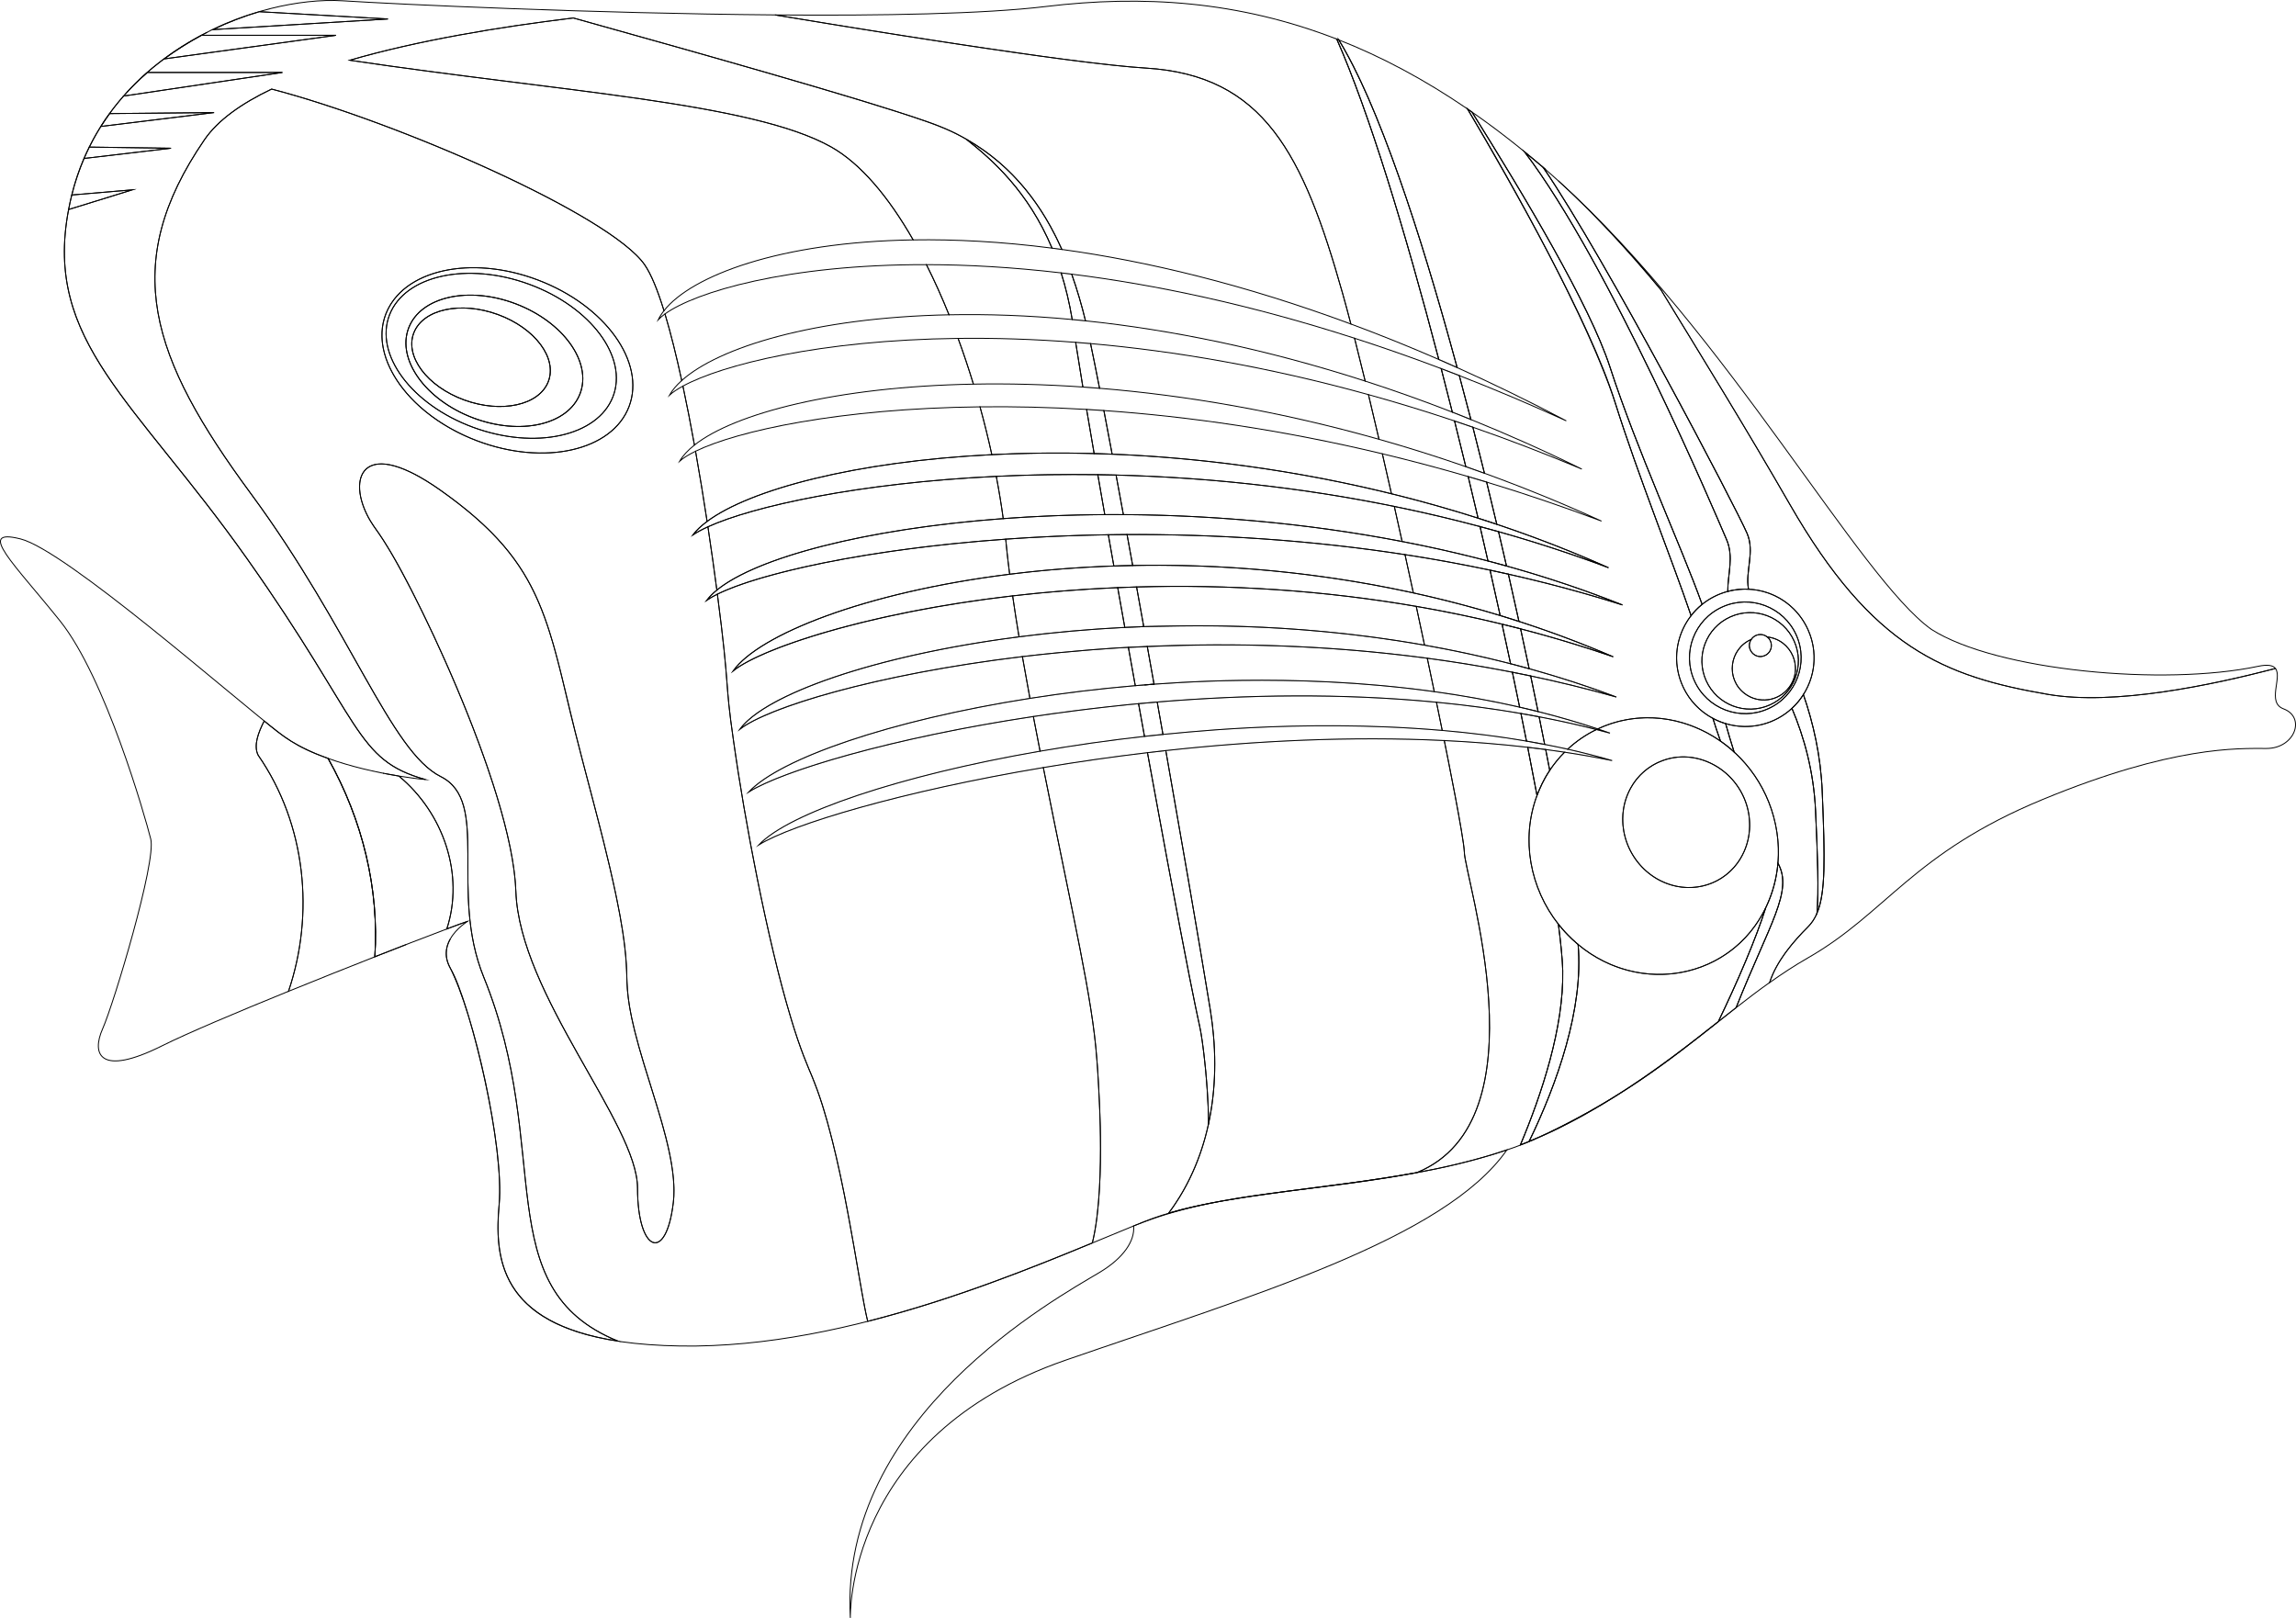 <?xml version="1.0" encoding="utf-8"?>
<svg version="1.1" id="Layer_1" xmlns="http://www.w3.org/2000/svg" xmlns:xlink="http://www.w3.org/1999/xlink" x="0px" y="0px"
	 viewBox="0 0 5002 3525.217" enable-background="new 0 0 5002 3525.217" xml:space="preserve">
<g>
	<path fill="none" stroke="#000000" stroke-width="2" stroke-miterlimit="10" d="M2469.631,2671.158
		c3.159,32.177-21.53,69.691-74.097,101.231c-92.562,55.537-567.68,314.694-542.997,752.772c0,0-12.342-394.882,468.931-561.526
		c406.332-140.658,825.806-263.678,961.505-458.248c-262.438,90.188-595.122,78.363-788.804,155.847
		C2486.246,2664.405,2478.059,2667.72,2469.631,2671.158z"/>
	<path fill="none" stroke="#000000" stroke-width="2" stroke-miterlimit="10" d="M821.577,2082.699
		c-1.641,0.645-3.285,1.29-4.937,1.939c9.563-149.451-26.959-298.609-101.824-432.106c-37.718-13.551-74.016-30.794-102.543-52.609
		c-104.903-80.204-468.948-401.053-567.68-425.736c-98.716-24.683-12.342,55.537,86.375,178.953
		c98.733,123.4,185.124,425.736,197.465,475.118c12.342,49.334-80.204,357.841-104.871,413.394
		c-24.699,55.537-6.187,104.887,129.57,36.992c54.018-26.999,161.75-72.555,275.402-118.789
		c56.627-167.187,38.944-362.632-66.114-514.35c-10.474-20.997,0.211-49.025,13.105-74.618
		c41.817,33.882,67.405,55.855,139.249,81.682c74.884,133.515,111.422,282.648,101.854,432.123c1.674-0.658,3.351-1.317,5.014-1.97
		c0-0.009,0-0.017,0.001-0.026c-0.022,0.009-0.044,0.017-0.066,0.026L821.577,2082.699z"/>
	<path fill="none" stroke="#000000" stroke-width="2" stroke-miterlimit="10" d="M2359.078,843.252
		c-83.85-5.81-163.61-7.69-238.44-6.28c-10.25-33.67-21.4-67.03-33.37-99.66c79.45-0.97,165.07,1.55,256.13,8.61
		C2347.488,772.482,2352.788,805.352,2359.078,843.252z"/>
	<path fill="none" stroke="#000000" stroke-width="2" stroke-miterlimit="10" d="M3037.587,1103.396
		c5.688,25.358,11.371,50.9,17.02,76.475c62.476,12.036,124.952,26.116,187.015,42.402c-5.665-24.869-11.423-49.864-17.266-74.938
		C3161.787,1130.601,3099.438,1116.016,3037.587,1103.396z"/>
	<path fill="none" stroke="#000000" stroke-width="2" stroke-miterlimit="10" d="M2383.678,988.292
		c-77.62-2.15-152.21-1.21-222.91,2.33c-7.55-34.57-16.17-69.44-25.77-104.19c72.8-0.86,150.42,0.81,232.26,5.66
		C2372.308,922.012,2377.808,954.232,2383.678,988.292z"/>
	<path fill="none" stroke="#000000" stroke-width="2" stroke-miterlimit="10" d="M3408.759,2450.978
		c-0.703,0.359-1.405,0.719-2.109,1.078C3407.354,2451.697,3408.056,2451.337,3408.759,2450.978z"/>
	<path fill="none" stroke="#000000" stroke-width="2" stroke-miterlimit="10" d="M2170.474,1037.933
		c5.986,31.221,11.049,62.017,15.129,92.06c70.398-5.223,144.475-8.265,221.225-8.718c-5.239-29.848-10.315-58.911-15.186-86.963
		C2314.619,1033.172,2240.635,1034.559,2170.474,1037.933z"/>
	<path fill="none" stroke="#000000" stroke-width="2" stroke-miterlimit="10" d="M3220.058,1128.952
		c-63.06-20.1-126.07-37.77-188.69-53.19c-6.63-29.41-13.26-58.5-19.83-87.02c61.29,14.68,123.68,31.18,187.01,49.68
		C3205.828,1068.632,3213.008,1098.842,3220.058,1128.952z"/>
	<path fill="none" stroke="#000000" stroke-width="2" stroke-miterlimit="10" d="M2335.868,696.172
		c-95.66-8.93-185.44-11.96-268.39-10.28c-15.34-37.99-31.78-74.65-49.21-109.27c89.04,0.16,187.1,5.54,293.49,17.96
		C2321.538,625.422,2329.738,659.182,2335.868,696.172z"/>
	<path fill="none" stroke="#000000" stroke-width="2" stroke-miterlimit="10" d="M2291.958,540.642
		c-110.05-14.14-211.24-19.44-302.6-17.97c-53.27-93.18-114.12-166.36-179.33-202.88c-172.2-96.43-587.89-119.88-1048-188.53
		c148.28-43.15,324.66-72.41,486.97-92.11c773.309,215.631,805.815,235.526,855.83,264
		C2162.278,348.372,2239.958,417.082,2291.958,540.642z"/>
	<path fill="none" stroke="#000000" stroke-width="2" stroke-miterlimit="10" d="M973.87,2023.839
		c21.893-8.252,37.742-14.051,45.519-16.631c0.12-0.072,0.188-0.112,0.188-0.112C1011.834,2009.71,995.845,2015.5,973.87,2023.839z"
		/>
	<path fill="none" stroke="#000000" stroke-width="2" stroke-miterlimit="10" d="M973.398,2024.017
		c0.015-0.006,0.03-0.011,0.045-0.017c38.397-118.278-6.869-252.025-104.475-333.094c-9.528-1.557-19.923-3.384-30.958-5.517
		c10.989,2.127,21.356,3.954,30.854,5.503l0,0"/>
	<path fill="none" stroke="#000000" stroke-width="2" stroke-miterlimit="10" d="M3193.318,1016.742
		c-63.73-22.16-126.83-41.97-189.09-59.58c-7.79-33.53-15.46-66.11-22.95-97.33c61.33,17,123.88,36.07,187.53,57.39
		C3177.078,950.292,3185.258,983.502,3193.318,1016.742z"/>
	<path fill="none" stroke="#000000" stroke-width="2" stroke-miterlimit="10" d="M3395.911,2457.478
		c-0.918,0.458-1.847,0.915-2.769,1.373C3394.063,2458.393,3394.993,2457.936,3395.911,2457.478z"/>
	<path fill="none" stroke="#000000" stroke-width="2" stroke-miterlimit="10" d="M538.272,1217.333
		C293.359,870.895,94.715,744.173,149.471,456.532l-0.024,0.007c33.529-176.104,145.118-307.074,302.149-386.335
		c-132.579,66.892-254.308,183.831-295.978,357.398c-74.05,308.507,129.57,431.923,382.557,789.78
		c252.82,357.654,234.501,437.987,388.441,481.187c0.255,0.024,0.4,0.037,0.4,0.037
		C772.746,1655.427,791.258,1575.223,538.272,1217.333z"/>
	<path fill="none" stroke="#000000" stroke-width="2" stroke-miterlimit="10" d="M2450.455,1367.061
		c-80.33,4.03-157.54,11.08-230.44,20.48c-5.1-30.68-9.78-60.5-13.92-89.13c72.02-8.37,148.62-14.65,228.87-18.04
		C2440.075,1309.011,2445.245,1337.961,2450.455,1367.061z"/>
	<path fill="none" stroke="#000000" stroke-width="2" stroke-miterlimit="10" d="M2473.305,1493.971
		c-79.48,6.77-156.45,16.2-229.53,27.65c-5.74-30.81-11.25-61.24-16.43-91.02c100.486-12.053,217.993-20.13,230.91-20.13
		C2463.255,1438.291,2468.275,1466.181,2473.305,1493.971z"/>
	<path fill="none" stroke="#000000" stroke-width="2" stroke-miterlimit="10" d="M2493.345,1604.441
		c-78.49,8.76-154.8,19.7-227.47,32.27c-4.97-25.25-9.87-50.47-14.64-75.53c114.447-17.246,225.638-28,229.17-28
		C2484.735,1557.081,2489.055,1580.861,2493.345,1604.441z"/>
	<path fill="none" stroke="#000000" stroke-width="2" stroke-miterlimit="10" d="M3958.421,1989.941
		c4.03-50.329,1.584-120.729-3.122-223.651c-3.905-84.76-24.758-159.883-51.413-222.922
		c-37.581,34.623-92.199,48.998-144.513,33.301c5.637,20.024,11.912,40.867,18.544,61.828
		c67.161,61.461,103.132,152.142,95.45,242.213c33.738,61.269-17.953,130.613-91.129,314.813
		c24.397-19.038,48.497-37.383,72.971-54.765c16.226-50.18,56.981-94.579,83.428-121.059
		C3946.879,2011.447,3953.371,2001.793,3958.421,1989.941z"/>
	<path fill="none" stroke="#000000" stroke-width="2" stroke-miterlimit="10" d="M3310.625,1540.791
		c-60.96-13.92-123.15-25.11-185.97-33.82c-4.9-23.63-9.98-47.94-15.2-72.76c61.39,8.19,123.27,18.26,185.34,30.45
		C3300.225,1490.421,3305.505,1515.821,3310.625,1540.791z"/>
	<path fill="none" stroke="#000000" stroke-width="2" stroke-miterlimit="10" d="M3290.885,1446.171
		c-62.24-16.01-124.86-29.42-187.45-40.47c-5.87-27.71-11.89-55.97-18.04-84.55c61.79,10.67,124.19,23.52,186.93,38.79
		C3278.675,1389.041,3284.865,1417.811,3290.885,1446.171z"/>
	<path fill="none" stroke="#000000" stroke-width="2" stroke-miterlimit="10" d="M3385.599,2462.575
		c-1.729,0.847-3.46,1.694-5.202,2.54C3382.138,2464.27,3383.872,2463.423,3385.599,2462.575z"/>
	<path fill="none" stroke="#000000" stroke-width="2" stroke-miterlimit="10" d="M3618.617,631.709
		c86.505,141.555,185.936,302.45,281.031,467.941c179.359,311.869,335.285,374.242,561.38,413.232
		c144.94,25.006,360.154-20.472,496.156-56.343c-5.213-6.715-16.284-9.298-38.121-4.667
		c-203.587,43.196-569.239,10.166-711.362-80.496c-158.191-112.651-442.095-642.235-812.422-977.163
		C3472.258,464.188,3547.279,545.807,3618.617,631.709z"/>
	<path fill="none" stroke="#000000" stroke-width="2" stroke-miterlimit="10" d="M834.534,1684.712
		c0.786,0.155,1.564,0.306,2.344,0.458C836.099,1685.019,835.319,1684.867,834.534,1684.712z"/>
	<path fill="none" stroke="#000000" stroke-width="2" stroke-miterlimit="10" d="M2414.542,1165.118
		c-77.801,1.181-152.606,4.564-223.534,9.647c1.485,14.12,3.315,35.323,8.607,76.4c71.555-8.923,147.55-15.138,226.986-17.874
		C2422.515,1210.267,2418.49,1187.512,2414.542,1165.118z"/>
	<path fill="none" stroke="#000000" stroke-width="2" stroke-miterlimit="10" d="M983.585,2041.551c-0.06,0.11-0.13,0.21-0.2,0.32
		c0.1-0.16,0.2-0.31,0.31-0.47C983.655,2041.451,983.625,2041.5,983.585,2041.551z M3312.255,2494.651
		c46.57-110.84,94.83-256.33,92.25-379.78c-0.601-29.222-5.648-72.277-9.51-101.25c-61.13-77.69-82.31-184.3-46.53-280.43
		c-6.31-33.64-13.06-68.69-20.23-104.93c-59.72-6.91-120.5-11.73-181.8-14.71c8.015,39.69,41.102,203.684,43.67,242.33
		c0,54.16,176.42,584.34-103.01,698.94c-192.8,35.63-394.91,45.29-541.22,88.61c29.63-39.44,67.48-104.25,87.24-195.89
		c-0.749-47.142-4.312-100.556-10.44-151.85c-10.915-91.363,4.186,40.086-122.86-655.73c-78.51,9.29-154.56,20.31-226.87,32.45
		c66.676,334.87,106.561,501.74,116.41,633.15c0.01,0.03,0.01,0.07,0.01,0.1c0.39,3.116,6.13,79.915,7.64,149.22
		c0.01,0,0.01,0,0,0.01c0.163,6.677,0.39,21.104,0.39,22c0.01,0.01,0,0.02,0,0.02c0.939,68.856-1.375,164.491-17.65,231.32
		c-133.11,54.98-304.59,123.85-489.4,170.77h-0.01c-21.46-87.149-54.646-372.766-122.19-536.01
		c-3.783-9.106-24.416-53.177-47.26-131.8c-48.358-159.295-100.643-435.107-122.8-596.55v-0.01
		c-20.283-139.555-6.569-100.093-35.21-319.99c-9.22,4.54-17.02,9-23.31,13.34c6.411-8.378,14.072-15.653,22.15-22.25
		c-5.121-38.11-9.951-74.721-19.47-137.9c-13.56,6.16-24.67,12.22-33.13,18.05c0,0.01-0.01,0.01-0.01,0.01h-0.01
		c8.652-11.326,19.987-21.298,31.37-29.78c-7.66-50.2-16.1-101.97-25.17-152.94c-15.13,7.36-26.72,14.61-34.57,21.53
		c6.86-11.83,17.67-23.56,32.16-35c-7.95-44.09-16.36-87.43-25.1-128.48c-12.61,6.85-22.47,13.54-29.45,19.89
		c6.1-10.7,15.1-21.42,26.85-31.99c-11.69-53.86-23.94-103.41-36.5-145.08c-5.94,4.28-10.82,8.45-14.61,12.46
		c3.16-6.5,7.32-13.03,12.44-19.54c-13.74-44.47-27.84-79.3-41.93-99.8c-74.7-108.61-539.48-311.79-812.83-383.11
		c-65.94,31.47-117.24,67.95-146.23,110.22c-187.13,272.89-116.95,475.63,101.38,771.85c218.34,296.28,304.09,561.38,413.25,615.96
		c109.18,54.62,17.3,249.17,93.57,436.68c153.77,378.02,7.55,677.05,292.3,793.27c-256.61-39.49-269.27-180.25-258.57-297.89
		c10.964-120.603-55.249-417.465-107.18-516.15c-5.899-11.13-9.334-24.333-7.78-36.51c0-0.03,0-0.06,0.01-0.09
		c0.04-0.4,0.08-0.79,0.14-1.18c0-0.05,0-0.11,0.02-0.16c0.124-1.082,0.418-2.841,0.47-3.05c0-0.08,0.02-0.16,0.04-0.23
		c0.137-0.818,0.544-2.699,0.73-3.37c0.035-0.282,0.562-2.148,0.64-2.42c0.01-0.06,0.03-0.11,0.05-0.15
		c0.226-1.246,2.369-7.701,6.16-14.58c-9.84,17.51-13.77,40.07,1.7,65.86c37.02,61.69,117.24,376.39,104.9,512.11
		c-12.34,135.73,6.16,302.36,394.88,308.51c374.47,5.93,766.12-171.3,987.39-261.57h0.01
		c194.257-79.269,392.167-69.871,653.08-123.18c0-0.01,0-0.01,0.01,0c4.4-0.91,8.79-1.82,13.18-2.75c0-0.01,0.01,0,0.01,0
		c4.39-0.94,8.76-1.89,13.13-2.85c0.01,0,0.01,0,0.01,0c63.387-14.028,143.221-36.715,193.87-60.09
		C3333.956,2486.163,3321.432,2491.136,3312.255,2494.651z M865.665,643.861c58.18-64.13,182.88-80.5,306.17-33.77
		c146.36,55.49,235.3,178.84,198.65,275.56c-36.64,96.71-185.03,130.16-331.39,74.7C868.427,895.668,778.691,739.83,865.665,643.861
		z M1466.895,2620.121c-15.694,133.35-77.97,108.105-77.97-31.22c0-140.33-257.32-421.02-265.1-647.13
		c-6-171.506-133.851-467.23-210.15-621.34c-75.72-154.473-96.257-162.387-114.26-199.12c-42.595-86.042-4.69-169.959,160.68-52.82
		c234.667,166.214,230.335,286.371,307.89,584.54c13.851,52.976,33.491,126.675,46.25,178.01
		c90.116,360.59,16.226,248.919,89.57,490.39C1434.683,2423.163,1476.528,2538.189,1466.895,2620.121z"/>
	<path fill="none" stroke="#000000" stroke-width="2" stroke-miterlimit="10" d="M3268.198,1341.079
		c-7.16-32.607-14.514-65.592-22.04-98.833c-61.897-13.124-123.756-24.343-185.265-33.836c6.125,27.886,12.195,55.743,18.171,83.374
		C3141.782,1305.518,3204.938,1321.863,3268.198,1341.079z"/>
	<path fill="none" stroke="#000000" stroke-width="2" stroke-miterlimit="10" d="M3325.565,1614.761
		c-59.6-10.19-121.03-17.85-183.58-23.25c-4.01-19.79-8.21-40.32-12.57-61.48c61.88,6,123.39,14.09,184.02,24.54
		C3317.595,1574.951,3321.635,1595.021,3325.565,1614.761z"/>
	<path fill="none" stroke="#000000" stroke-width="2" stroke-miterlimit="10" d="M3163.978,897.972
		c-64.33-25.06-127.65-47.54-189.81-67.63c-8.03-33.07-15.79-64.37-23.19-93.36c61.44,19.83,124.37,41.82,188.74,66.17
		C3147.878,834.542,3155.968,866.182,3163.978,897.972z"/>
	<path fill="none" stroke="#000000" stroke-width="2" stroke-miterlimit="10" d="M3206.896,244.248
		c112.779,180.853,255.974,418.575,300.534,555.534c59.013,181.516,154.363,387.934,200.779,517.099
		c15.899-12.837,34.818-22.694,55.781-28.274c0.12-37.528,13.465-75.614-2.405-112.618
		c-25.576-59.581-255.373-601.441-440.14-845.025c13.993,11.443,28.022,23.119,42.129,35.24
		c-56.117-48.463-111.573-91.224-166.486-128.775c0.02,0.034,0.04,0.068,0.06,0.102
		C3200.395,239.753,3203.644,241.991,3206.896,244.248z"/>
	<path fill="none" stroke="#000000" stroke-width="2" stroke-miterlimit="10" d="M3134.518,783.232
		c-65.25-28.42-129.13-54.11-191.54-77.26c-6.33-24.26-12.35-46.54-17.96-66.44c-85.74-304.09-171.53-475.6-428.85-491.21
		c-140.19-8.47-504.84-65.59-807.8-115.8c234.52,1.9,455.85-2.17,589.82-18.33c210.96-25.46,419.78-12.33,634.05,71
		C2982.408,244.452,3061.038,502.592,3134.518,783.232z"/>
	<path fill="none" stroke="#000000" stroke-width="2" stroke-miterlimit="10" d="M821.577,2082.699l-0.001,0.023
		c9.063-3.575,38.588-15.137,63.331-24.747C865.077,2065.67,843.814,2073.97,821.577,2082.699z"/>
	<path fill="none" stroke="#000000" stroke-width="2" stroke-miterlimit="10" d="M2533.565,1600.161
		c-0.904,0-31.817,3.341-40.22,4.28c-4.29-23.58-8.61-47.36-12.94-71.26c15.911-1.495,30.172-2.74,40.65-3.6
		C2524.347,1548.08,2531.323,1587.477,2533.565,1600.161z"/>
	<path opacity="0.25" fill="none" stroke="#000000" stroke-width="2" stroke-miterlimit="10" enable-background="new    " d="
		M2533.565,1600.161c-0.904,0-31.817,3.341-40.22,4.28c-4.29-23.58-8.61-47.36-12.94-71.26c15.911-1.495,30.172-2.74,40.65-3.6
		C2524.347,1548.08,2531.323,1587.477,2533.565,1600.161z"/>
	<path fill="none" stroke="#000000" stroke-width="2" stroke-miterlimit="10" d="M2633.115,2447.541
		c-0.89-56.009-5.876-122.442-13.92-178.08c-11.708-80.936,9.119,74.273-119.38-629.5c13.25-1.57,26.58-3.09,39.96-4.56h0.01
		c27.609,156.79,71.226,406.89,96.72,563.48C2652.475,2296.931,2647.765,2379.601,2633.115,2447.541z"/>
	<path opacity="0.25" fill="none" stroke="#000000" stroke-width="2" stroke-miterlimit="10" enable-background="new    " d="
		M2633.115,2447.541c-0.89-56.009-5.876-122.442-13.92-178.08c-11.708-80.936,9.119,74.273-119.38-629.5
		c13.25-1.57,26.58-3.09,39.96-4.56h0.01c27.609,156.79,71.226,406.89,96.72,563.48
		C2652.475,2296.931,2647.765,2379.601,2633.115,2447.541z"/>
	<path fill="none" stroke="#000000" stroke-width="2" stroke-miterlimit="10" d="M2491.705,1365.261v0.01
		c-1.642,0-26.038,1.018-41.25,1.79c-5.21-29.1-10.38-58.05-15.49-86.69c13.547-0.567,39.123-1.46,41.16-1.46
		C2477.372,1285.759,2491.68,1365.125,2491.705,1365.261z"/>
	<path opacity="0.25" fill="none" stroke="#000000" stroke-width="2" stroke-miterlimit="10" enable-background="new    " d="
		M2491.705,1365.261v0.01c-1.642,0-26.038,1.018-41.25,1.79c-5.21-29.1-10.38-58.05-15.49-86.69
		c13.547-0.567,39.123-1.46,41.16-1.46C2477.372,1285.759,2491.68,1365.125,2491.705,1365.261z"/>
	<path fill="none" stroke="#000000" stroke-width="2" stroke-miterlimit="10" d="M2467.647,1232.194
		c-4.15-22.823-8.26-45.347-12.314-67.488c-13.683,0.07-27.283,0.207-40.791,0.412c3.949,22.394,7.974,45.15,12.059,68.174
		C2440.185,1232.823,2453.866,1232.454,2467.647,1232.194z"/>
	<path opacity="0.25" fill="none" stroke="#000000" stroke-width="2" stroke-miterlimit="10" enable-background="new    " d="
		M2467.647,1232.194c-4.15-22.823-8.26-45.347-12.314-67.488c-13.683,0.07-27.283,0.207-40.791,0.412
		c3.949,22.394,7.974,45.15,12.059,68.174C2440.185,1232.823,2453.866,1232.454,2467.647,1232.194z"/>
	<path fill="none" stroke="#000000" stroke-width="2" stroke-miterlimit="10" d="M2391.642,1034.312
		c4.871,28.053,9.947,57.116,15.186,86.963c13.431-0.079,26.943-0.079,40.532,0.003c-5.45-29.61-10.778-58.398-15.949-86.156
		C2418.069,1034.776,2404.811,1034.507,2391.642,1034.312z"/>
	<path opacity="0.25" fill="none" stroke="#000000" stroke-width="2" stroke-miterlimit="10" enable-background="new    " d="
		M2391.642,1034.312c4.871,28.053,9.947,57.116,15.186,86.963c13.431-0.079,26.943-0.079,40.532,0.003
		c-5.45-29.61-10.778-58.398-15.949-86.156C2418.069,1034.776,2404.811,1034.507,2391.642,1034.312z"/>
	<path fill="none" stroke="#000000" stroke-width="2" stroke-miterlimit="10" d="M2395.448,846.002c-12.2-1-24.33-1.92-36.37-2.75
		c-6.29-37.9-11.59-70.77-15.68-97.33c10.74,0.83,21.55,1.73,32.43,2.69C2381.418,775.162,2388.028,808.042,2395.448,846.002z"/>
	<path opacity="0.25" fill="none" stroke="#000000" stroke-width="2" stroke-miterlimit="10" enable-background="new    " d="
		M2395.448,846.002c-12.2-1-24.33-1.92-36.37-2.75c-6.29-37.9-11.59-70.77-15.68-97.33c10.74,0.83,21.55,1.73,32.43,2.69
		C2381.418,775.162,2388.028,808.042,2395.448,846.002z"/>
	<path fill="none" stroke="#000000" stroke-width="2" stroke-miterlimit="10" d="M2313.318,543.492
		c-7.15-0.99-14.27-1.94-21.36-2.85c-52-123.56-129.68-192.27-187.13-237.49C2209.288,362.592,2272.538,451.642,2313.318,543.492z"
		/>
	<path opacity="0.25" fill="none" stroke="#000000" stroke-width="2" stroke-miterlimit="10" enable-background="new    " d="
		M2313.318,543.492c-7.15-0.99-14.27-1.94-21.36-2.85c-52-123.56-129.68-192.27-187.13-237.49
		C2209.288,362.592,2272.538,451.642,2313.318,543.492z"/>
	<path fill="none" stroke="#000000" stroke-width="2" stroke-miterlimit="10" d="M2364.828,699.032
		c-9.71-1.01-19.36-1.97-28.96-2.86c-6.13-36.99-14.33-70.75-24.11-101.59c7.63,0.89,15.3,1.82,23.01,2.78
		C2346.432,630.107,2357.001,666.606,2364.828,699.032z"/>
	<path opacity="0.25" fill="none" stroke="#000000" stroke-width="2" stroke-miterlimit="10" enable-background="new    " d="
		M2364.828,699.032c-9.71-1.01-19.36-1.97-28.96-2.86c-6.13-36.99-14.33-70.75-24.11-101.59c7.63,0.89,15.3,1.82,23.01,2.78
		C2346.432,630.107,2357.001,666.606,2364.828,699.032z"/>
	<path fill="none" stroke="#000000" stroke-width="2" stroke-miterlimit="10" d="M2514.155,1490.741v0.01
		c-1.376,0-32.072,2.468-40.85,3.22c-5.03-27.79-10.05-55.68-15.05-83.5c12.8-0.713,29.468-1.532,41.19-2.04
		C2499.463,1408.533,2514.124,1490.567,2514.155,1490.741z"/>
	<path opacity="0.25" fill="none" stroke="#000000" stroke-width="2" stroke-miterlimit="10" enable-background="new    " d="
		M2514.155,1490.741v0.01c-1.376,0-32.072,2.468-40.85,3.22c-5.03-27.79-10.05-55.68-15.05-83.5c12.8-0.713,29.468-1.532,41.19-2.04
		C2499.463,1408.533,2514.124,1490.567,2514.155,1490.741z"/>
	<path fill="none" stroke="#000000" stroke-width="2" stroke-miterlimit="10" d="M2422.908,989.642
		c-13.16-0.54-26.24-0.98-39.23-1.35c-5.87-34.06-11.37-66.28-16.42-96.2c12.43,0.74,24.97,1.55,37.6,2.43
		C2410.538,924.092,2416.578,955.932,2422.908,989.642z"/>
	<path opacity="0.25" fill="none" stroke="#000000" stroke-width="2" stroke-miterlimit="10" enable-background="new    " d="
		M2422.908,989.642c-13.16-0.54-26.24-0.98-39.23-1.35c-5.87-34.06-11.37-66.28-16.42-96.2c12.43,0.74,24.97,1.55,37.6,2.43
		C2410.538,924.092,2416.578,955.932,2422.908,989.642z"/>
	<path fill="none" stroke="#000000" stroke-width="2" stroke-miterlimit="10" d="M2916.63,86.905
		c0.019,0.043-0.048-0.055-0.029-0.011C2916.611,86.897,2916.621,86.901,2916.63,86.905
		C2916.602,86.858,2916.659,86.952,2916.63,86.905z"/>
	<path opacity="0.53" fill="none" stroke="#000000" stroke-width="2" stroke-miterlimit="10" enable-background="new    " d="
		M2916.601,86.894c-1.459-0.574-2.919-1.155-4.377-1.722c0.003,0.007,0.007,0.015,0.01,0.023c1.456,0.566,2.912,1.128,4.368,1.7
		C2916.602,86.894,2916.602,86.894,2916.601,86.894z"/>
	<path opacity="0.53" fill="none" stroke="#000000" stroke-width="2" stroke-miterlimit="10" enable-background="new    " d="
		M3782.208,2195.598c0.01-0.025,0.02-0.05,0.03-0.076c-102.35,79.864-210.037,171.846-373.479,255.455
		C3572.172,2367.434,3679.846,2275.444,3782.208,2195.598z"/>
	<path opacity="0.53" fill="none" stroke="#000000" stroke-width="2" stroke-miterlimit="10" enable-background="new    " d="
		M3406.65,2452.056c-3.554,1.811-7.132,3.619-10.739,5.422C3399.52,2455.675,3403.094,2453.867,3406.65,2452.056z"/>
	<path opacity="0.53" fill="none" stroke="#000000" stroke-width="2" stroke-miterlimit="10" enable-background="new    " d="
		M3380.397,2465.115c-1.599,0.777-3.212,1.552-4.822,2.328C3377.186,2466.668,3378.797,2465.893,3380.397,2465.115z"/>
	<path opacity="0.53" fill="none" stroke="#000000" stroke-width="2" stroke-miterlimit="10" enable-background="new    " d="
		M3393.142,2458.851c-2.501,1.244-5.016,2.485-7.543,3.725C3388.127,2461.336,3390.64,2460.094,3393.142,2458.851z"/>
	<path fill="none" stroke="#000000" stroke-width="2" stroke-miterlimit="10" d="M3748.186,1614.667
		c10.491,7.325,20.408,15.298,29.731,23.829c-6.632-20.961-12.907-41.804-18.544-61.828c-9.59-2.878-18.875-6.716-27.712-11.442
		C3736.387,1580.635,3741.994,1597.292,3748.186,1614.667z"/>
	<path opacity="0.53" fill="none" stroke="#000000" stroke-width="2" stroke-miterlimit="10" enable-background="new    " d="
		M3748.186,1614.667c10.491,7.325,20.408,15.298,29.731,23.829c-6.632-20.961-12.907-41.804-18.544-61.828
		c-9.59-2.878-18.875-6.716-27.712-11.442C3736.387,1580.635,3741.994,1597.292,3748.186,1614.667z"/>
	<path fill="none" stroke="#000000" stroke-width="2" stroke-miterlimit="10" d="M3331.355,1456.971
		c-13.47-3.73-26.96-7.33-40.47-10.8c-6.02-28.36-12.21-57.13-18.56-86.23c13.44,3.27,26.88,6.66,40.35,10.15
		C3319.085,1399.451,3325.325,1428.441,3331.355,1456.971z"/>
	<path opacity="0.53" fill="none" stroke="#000000" stroke-width="2" stroke-miterlimit="10" enable-background="new    " d="
		M3331.355,1456.971c-13.47-3.73-26.96-7.33-40.47-10.8c-6.02-28.36-12.21-57.13-18.56-86.23c13.44,3.27,26.88,6.66,40.35,10.15
		C3319.085,1399.451,3325.325,1428.441,3331.355,1456.971z"/>
	<path fill="none" stroke="#000000" stroke-width="2" stroke-miterlimit="10" d="M3268.198,1341.079
		c13.643,4.144,27.29,8.422,40.939,12.836c-7.449-33.908-15.133-68.27-23.032-102.936c-13.315-3.001-26.632-5.91-39.947-8.733
		C3253.684,1275.488,3261.038,1308.473,3268.198,1341.079z"/>
	<path opacity="0.53" fill="none" stroke="#000000" stroke-width="2" stroke-miterlimit="10" enable-background="new    " d="
		M3268.198,1341.079c13.643,4.144,27.29,8.422,40.939,12.836c-7.449-33.908-15.133-68.27-23.032-102.936
		c-13.315-3.001-26.632-5.91-39.947-8.733C3253.684,1275.488,3261.038,1308.473,3268.198,1341.079z"/>
	<path fill="none" stroke="#000000" stroke-width="2" stroke-miterlimit="10" d="M3260.858,1142.302
		c-13.6-4.56-27.2-9.01-40.8-13.35c-7.05-30.11-14.23-60.32-21.51-90.53c13.35,3.9,26.74,7.88,40.17,11.96
		C3246.238,1081.052,3253.618,1111.732,3260.858,1142.302z"/>
	<path opacity="0.53" fill="none" stroke="#000000" stroke-width="2" stroke-miterlimit="10" enable-background="new    " d="
		M3260.858,1142.302c-13.6-4.56-27.2-9.01-40.8-13.35c-7.05-30.11-14.23-60.32-21.51-90.53c13.35,3.9,26.74,7.88,40.17,11.96
		C3246.238,1081.052,3253.618,1111.732,3260.858,1142.302z"/>
	<path fill="none" stroke="#000000" stroke-width="2" stroke-miterlimit="10" d="M3204.438,914.022
		c-13.53-5.46-27.02-10.81-40.46-16.05c-8.01-31.79-16.1-63.43-24.26-94.82c13.1,4.96,26.27,10.01,39.49,15.17
		C3187.728,849.972,3196.138,881.912,3204.438,914.022z"/>
	<path opacity="0.53" fill="none" stroke="#000000" stroke-width="2" stroke-miterlimit="10" enable-background="new    " d="
		M3204.438,914.022c-13.53-5.46-27.02-10.81-40.46-16.05c-8.01-31.79-16.1-63.43-24.26-94.82c13.1,4.96,26.27,10.01,39.49,15.17
		C3187.728,849.972,3196.138,881.912,3204.438,914.022z"/>
	<path fill="none" stroke="#000000" stroke-width="2" stroke-miterlimit="10" d="M3376.205,1678.551
		c-15.364,23.158-21.01,38.505-27.74,54.64c-6.31-33.64-13.06-68.69-20.23-104.93c13.09,1.51,26.14,3.13,39.12,4.84
		C3370.385,1648.501,3373.335,1663.651,3376.205,1678.551z"/>
	<path opacity="0.53" fill="none" stroke="#000000" stroke-width="2" stroke-miterlimit="10" enable-background="new    " d="
		M3376.205,1678.551c-15.364,23.158-21.01,38.505-27.74,54.64c-6.31-33.64-13.06-68.69-20.23-104.93
		c13.09,1.51,26.14,3.13,39.12,4.84C3370.385,1648.501,3373.335,1663.651,3376.205,1678.551z"/>
	<path fill="none" stroke="#000000" stroke-width="2" stroke-miterlimit="10" d="M3708.208,1316.881
		c-46.416-129.165-141.766-335.583-200.779-517.099c-44.56-136.959-187.754-374.681-300.534-555.534
		c-3.251-2.258-6.5-4.495-9.748-6.717c99.72,168.98,266.911,464.781,320.399,635.91c50.36,161.127,124.057,342.967,166.595,467.984
		C3691.116,1332.438,3699.163,1324.184,3708.208,1316.881z"/>
	<path opacity="0.53" fill="none" stroke="#000000" stroke-width="2" stroke-miterlimit="10" enable-background="new    " d="
		M3708.208,1316.881c-46.416-129.165-141.766-335.583-200.779-517.099c-44.56-136.959-187.754-374.681-300.534-555.534
		c-3.251-2.258-6.5-4.495-9.748-6.717c99.72,168.98,266.911,464.781,320.399,635.91c50.36,161.127,124.057,342.967,166.595,467.984
		C3691.116,1332.438,3699.163,1324.184,3708.208,1316.881z"/>
	<path fill="none" stroke="#000000" stroke-width="2" stroke-miterlimit="10" d="M3873.367,1880.709
		c-2.874,33.698-11.759,66.484-26.49,96.951c-20.946,66.499-60.906,160.249-103.497,248.403
		c-99.333,78.531-209.206,165.653-373.024,243.811l0-0.081c-12.78,6.09-25.901,11.757-39.055,17.165
		c60.62-124.78,119.306-290.339,106.646-429.154c-15.928-13.254-30.293-28.095-42.947-44.178
		c5.734,43.587,9.023,78.011,9.506,101.249c2.582,123.448-45.68,268.933-92.253,379.78
		c194.706-74.264,367.436-219.112,469.985-299.132C3855.415,2011.323,3907.105,1941.978,3873.367,1880.709z"/>
	<path opacity="0.53" fill="none" stroke="#000000" stroke-width="2" stroke-miterlimit="10" enable-background="new    " d="
		M3873.367,1880.709c-2.874,33.698-11.759,66.484-26.49,96.951c-20.946,66.499-60.906,160.249-103.497,248.403
		c-99.333,78.531-209.206,165.653-373.024,243.811l0-0.081c-12.78,6.09-25.901,11.757-39.055,17.165
		c60.62-124.78,119.306-290.339,106.646-429.154c-15.928-13.254-30.293-28.095-42.947-44.178
		c5.734,43.587,9.023,78.011,9.506,101.249c2.582,123.448-45.68,268.933-92.253,379.78
		c194.706-74.264,367.436-219.112,469.985-299.132C3855.415,2011.323,3907.105,1941.978,3873.367,1880.709z"/>
	<path fill="none" stroke="#000000" stroke-width="2" stroke-miterlimit="10" d="M3174.508,800.922
		c-13.38-6.01-26.72-11.91-39.99-17.69c-73.48-280.64-152.11-538.78-222.28-698.04c1.45,0.57,2.91,1.13,4.36,1.7
		c0.01,0.01,0.02,0.01,0.03,0.01C3001.508,225.122,3092.558,498.672,3174.508,800.922z"/>
	<path opacity="0.53" fill="none" stroke="#000000" stroke-width="2" stroke-miterlimit="10" enable-background="new    " d="
		M3174.508,800.922c-13.38-6.01-26.72-11.91-39.99-17.69c-73.48-280.64-152.11-538.78-222.28-698.04c1.45,0.57,2.91,1.13,4.36,1.7
		c0.01,0.01,0.02,0.01,0.03,0.01C3001.508,225.122,3092.558,498.672,3174.508,800.922z"/>
	<path fill="none" stroke="#000000" stroke-width="2" stroke-miterlimit="10" d="M3241.621,1222.273
		c13.495,3.541,26.97,7.187,40.422,10.939c-5.69-24.814-11.486-49.768-17.382-74.804c-13.444-3.791-26.88-7.481-40.306-11.072
		C3230.198,1172.409,3235.956,1197.405,3241.621,1222.273z"/>
	<path opacity="0.53" fill="none" stroke="#000000" stroke-width="2" stroke-miterlimit="10" enable-background="new    " d="
		M3241.621,1222.273c13.495,3.541,26.97,7.187,40.422,10.939c-5.69-24.814-11.486-49.768-17.382-74.804
		c-13.444-3.791-26.88-7.481-40.306-11.072C3230.198,1172.409,3235.956,1197.405,3241.621,1222.273z"/>
	<path fill="none" stroke="#000000" stroke-width="2" stroke-miterlimit="10" d="M3233.998,1031.182
		c-13.59-4.92-27.15-9.73-40.68-14.44c-8.06-33.24-16.24-66.45-24.51-99.52c13.27,4.44,26.59,8.99,39.96,13.63
		C3217.318,964.182,3225.738,997.672,3233.998,1031.182z"/>
	<path opacity="0.53" fill="none" stroke="#000000" stroke-width="2" stroke-miterlimit="10" enable-background="new    " d="
		M3233.998,1031.182c-13.59-4.92-27.15-9.73-40.68-14.44c-8.06-33.24-16.24-66.45-24.51-99.52c13.27,4.44,26.59,8.99,39.96,13.63
		C3217.318,964.182,3225.738,997.672,3233.998,1031.182z"/>
	<path fill="none" stroke="#000000" stroke-width="2" stroke-miterlimit="10" d="M3350.775,1550.411
		c-13.32-3.34-26.71-6.54-40.15-9.62c-5.12-24.97-10.4-50.37-15.83-76.13c13.29,2.6,26.59,5.31,39.9,8.11
		C3340.225,1499.101,3345.595,1525.011,3350.775,1550.411z"/>
	<path opacity="0.53" fill="none" stroke="#000000" stroke-width="2" stroke-miterlimit="10" enable-background="new    " d="
		M3350.775,1550.411c-13.32-3.34-26.71-6.54-40.15-9.62c-5.12-24.97-10.4-50.37-15.83-76.13c13.29,2.6,26.59,5.31,39.9,8.11
		C3340.225,1499.101,3345.595,1525.011,3350.775,1550.411z"/>
	<path fill="none" stroke="#000000" stroke-width="2" stroke-miterlimit="10" d="M3365.155,1621.961c-13.1-2.53-26.3-4.93-39.59-7.2
		c-3.93-19.74-7.97-39.81-12.13-60.19c13.26,2.29,26.48,4.69,39.65,7.21C3357.235,1582.191,3361.255,1602.261,3365.155,1621.961z"/>
	<path opacity="0.53" fill="none" stroke="#000000" stroke-width="2" stroke-miterlimit="10" enable-background="new    " d="
		M3365.155,1621.961c-13.1-2.53-26.3-4.93-39.59-7.2c-3.93-19.74-7.97-39.81-12.13-60.19c13.26,2.29,26.48,4.69,39.65,7.21
		C3357.235,1582.191,3361.255,1602.261,3365.155,1621.961z"/>
	<path fill="none" stroke="#000000" stroke-width="2" stroke-miterlimit="10" d="M3408.565,1638.931
		c-11.92,11.94-22.78,25.17-32.36,39.62c-2.87-14.9-5.82-30.05-8.85-45.45C3381.155,1634.931,3394.895,1636.871,3408.565,1638.931z"
		/>
	<path fill="none" stroke="#000000" stroke-width="2" stroke-miterlimit="10" d="M3477.925,1589.581
		c-22.74,11-43.86,25.36-62.6,42.8c-16.55-3.69-33.28-7.16-50.17-10.42c-3.9-19.7-7.92-39.77-12.07-60.18
		C3395.245,1569.831,3436.915,1579.061,3477.925,1589.581z"/>
	<path fill="none" stroke="#000000" stroke-width="2" stroke-miterlimit="10" d="M3748.185,1614.671
		c-79.231-55.34-180.264-67.276-267.43-26.44c-42.44-14.17-85.85-26.74-129.98-37.82c-5.18-25.4-10.55-51.31-16.08-77.64
		c62.17,13.1,124.47,28.35,186.62,45.96c-62.5-23.58-125.97-44.08-189.96-61.76c-6.03-28.53-12.27-57.52-18.68-86.88h0.01
		c65.425,17.02,132.126,36.845,201.73,60.93c-62.979-27.202-132.948-53.715-205.28-77.11c-7.45-33.9-15.13-68.27-23.03-102.93
		c83.16,18.74,166.27,40.98,248.57,67.15c-76.196-30.355-160.115-59.169-252.63-84.92h-0.01c-5.294-23.036-9.943-43.237-17.38-74.8
		h0.01c84.302,23.773,163.863,50.094,239.41,78.5c0.01,0,0.02,0.01,0.03,0.01c0.04,0.01,0.07,0.02,0.11,0.04
		c-79.061-35.138-158.535-66.166-243.36-94.66c-7.24-30.57-14.62-61.25-22.14-91.92c82,24.88,165.53,53.11,250.28,85.03
		c-85.68-39.14-170.84-73.75-255-104.23c-8.26-33.51-16.68-67-25.23-100.33c77.63,26.96,156.82,57.27,237.38,91.24
		c-81.85-40.17-162.51-76.07-241.71-108.07c-8.3-32.11-16.71-64.05-25.23-95.7c75.8,29.54,153.53,62.34,233.09,98.67
		c-81.05-42.73-160.36-81.32-237.79-116.07c-29.267-107.952-71.27-253.342-107.43-359.19c0,0,0,0,0-0.01
		c-1.35-4.05-2.71-8.07-4.07-12.08c-0.01,0-0.01,0,0-0.01c-35.379-104.295-88.889-249.122-146.37-342.71c0-0.007,0-0.014,0-0.02
		c92.23,36.28,185.47,85.54,280.4,150.45c0.103,0.103,247.535,407.431,324.44,648.54c47.102,149.254,123.903,341.219,162.66,455.53
		c-9.691,12.482-17.433,26.804-22.34,40.4c0,0.01-0.01,0.01-0.01,0.01c-3.727,10.225-6.191,20.401-7.58,29.85c0,0,0.01,0,0,0.01
		c-8.825,59.957,19.467,122.082,77.45,153.54C3735.667,1578.285,3741.049,1594.647,3748.185,1614.671z"/>
	<path fill="none" stroke="#000000" stroke-width="2" stroke-miterlimit="10" d="M3437.948,2057.804
		c12.675,138.979-46.166,304.664-106.646,429.154c13.154-5.407,26.275-11.075,39.055-17.165l0,0.081
		c163.818-78.158,273.691-165.28,373.024-243.811c42.59-88.154,82.551-181.904,103.497-248.403
		C3772.154,2132.199,3574.381,2171.329,3437.948,2057.804z"/>
	<path opacity="0.53" fill="none" stroke="#000000" stroke-width="2" stroke-miterlimit="10" enable-background="new    " d="
		M3367.984,370.011c-1.471-1.272-2.942-2.544-4.411-3.806C3366.237,368.504,3366.639,368.868,3367.984,370.011z"/>
	<path fill="none" stroke="#000000" stroke-width="2" stroke-miterlimit="10" d="M3761.585,1175.989
		c15.869,37.004,2.524,75.091,2.405,112.618c14.992-3.991,30.223-5.549,45.201-4.852c-7.097-40.577,14.275-81.154-3.11-121.731
		c-23.384-54.563-306.948-596.683-443.924-796.974c1.637,1.407,3.26,2.781,4.886,4.158c-14.433-12.518-30.855-26.188-45.597-38.244
		C3506.211,574.548,3736.009,1116.408,3761.585,1175.989z"/>
	<path opacity="0.53" fill="none" stroke="#000000" stroke-width="2" stroke-miterlimit="10" enable-background="new    " d="
		M3761.585,1175.989c15.869,37.004,2.524,75.091,2.405,112.618c14.992-3.991,30.223-5.549,45.201-4.852
		c-7.097-40.577,14.275-81.154-3.11-121.731c-23.384-54.563-306.948-596.683-443.924-796.974c1.637,1.407,3.26,2.781,4.886,4.158
		c-14.433-12.518-30.855-26.188-45.597-38.244C3506.211,574.548,3736.009,1116.408,3761.585,1175.989z"/>
	<path fill="none" stroke="#000000" stroke-width="2" stroke-miterlimit="10" d="M3903.886,1543.368
		c26.655,63.039,47.508,138.162,51.413,222.922c4.706,102.922,7.152,173.322,3.122,223.651
		c18.821-44.172,17.529-118.985,11.396-266.522c-3.216-76.876-19.584-148.478-40.994-209.961
		C3921.916,1524.373,3913.566,1534.45,3903.886,1543.368z"/>
	<path opacity="0.53" fill="none" stroke="#000000" stroke-width="2" stroke-miterlimit="10" enable-background="new    " d="
		M3903.886,1543.368c26.655,63.039,47.508,138.162,51.413,222.922c4.706,102.922,7.152,173.322,3.122,223.651
		c18.821-44.172,17.529-118.985,11.396-266.522c-3.216-76.876-19.584-148.478-40.994-209.961
		C3921.916,1524.373,3913.566,1534.45,3903.886,1543.368z"/>
	<path fill="none" stroke="#000000" stroke-width="2" stroke-miterlimit="10" d="M4974.714,1544.434
		c-36.749-13.787-2.257-68.398-17.506-87.901c-140.419,36.169-350.263,81.524-496.18,56.349
		c-226.095-38.99-382.021-101.363-561.38-413.232c-95.095-165.491-194.526-326.386-281.031-467.941
		c-78.45-94.466-163.65-186.879-256.461-266.659c136.975,200.291,420.54,742.411,443.924,796.974
		c17.385,40.577-3.987,81.154,3.11,121.731c114.901,5.347,180.993,132.749,119.633,229.704
		c21.41,61.483,37.778,133.085,40.994,209.961c7.703,185.29,8.051,257.001-31.179,296.279c-33.716,33.758-68.8,75.557-83.533,121.37
		c26.924-19.097,54.238-37.171,82.965-53.605c172.799-98.765,228.336-228.319,512.176-345.581
		c283.84-117.229,425.768-111.074,487.46-111.074C4999.462,1630.809,5024.097,1562.946,4974.714,1544.434z"/>
	<path fill="none" stroke="#000000" stroke-width="2" stroke-miterlimit="10" d="M714.773,1652.569
		c-71.635-25.752-97.191-47.604-139.249-81.682c-12.894,25.593-23.579,53.621-13.105,74.618
		c104.234,150.528,123.279,345.812,66.076,514.465c63.689-25.934,129.148-52.013,188.128-75.219
		C825.804,1943.111,793.498,1792.932,714.773,1652.569z"/>
	<path fill="none" stroke="#000000" stroke-width="2" stroke-miterlimit="10" d="M868.864,1690.893L868.864,1690.893
		c-51.132-8.338-105.719-21.048-154.091-38.437c74.515,132.79,111.475,282.025,101.867,432.183
		c46.764-18.371,109.854-42.941,156.738-60.555c0.007-0.022,0.013-0.044,0.021-0.066"/>
	<path fill="none" stroke="#000000" stroke-width="2" stroke-miterlimit="10" d="M2160.768,990.622
		c-297.84,14.89-526.5,75.83-620.3,145.49c-7.66-50.2-16.1-101.97-25.17-152.94c91.57-44.54,312.87-93.11,619.7-96.74
		C2144.598,921.182,2153.218,956.052,2160.768,990.622z"/>
	<path fill="none" stroke="#000000" stroke-width="2" stroke-miterlimit="10" d="M2170.474,1037.933
		c-299.593,14.406-529.443,65.039-628.224,109.896c7.291,48.314,13.831,94.991,19.465,137.904
		c86.609-70.533,321.248-133.286,623.888-155.74C2181.523,1099.949,2176.46,1069.154,2170.474,1037.933z"/>
	<path fill="none" stroke="#000000" stroke-width="2" stroke-miterlimit="10" d="M3031.368,1075.762
		c-211.34-52.02-418.3-78.37-608.46-86.12c-6.33-33.71-12.37-65.55-18.05-95.12c184.08,12.93,388.45,41.97,606.68,94.22
		C3018.108,1017.262,3024.738,1046.352,3031.368,1075.762z"/>
	<path fill="none" stroke="#000000" stroke-width="2" stroke-miterlimit="10" d="M2431.411,1035.122
		c5.171,27.758,10.499,56.547,15.949,86.156c192.215,1.155,399.72,18.615,607.246,58.593c-5.648-25.575-11.332-51.117-17.02-76.475
		C2825.978,1060.219,2620.202,1040.007,2431.411,1035.122z"/>
	<path fill="none" stroke="#000000" stroke-width="2" stroke-miterlimit="10" d="M2382.245,2697.24
		c-0.055,0.498-1.621,7.381-2.5,10.99c-133.11,54.98-304.59,123.85-489.4,170.77c-16.012-65.048-37.713-234.684-75.64-387.8
		c-37.895-152.984-50.19-136.861-90.39-268.58c-52.895-175.769-100.322-425.718-126.23-607.98v-0.01
		c-20.088-138.214-7.275-105.512-35.21-319.99c91.6-45.08,324.25-98.1,628.13-119.88c1.397,13.257,3.278,34.97,8.61,76.4
		c-316.64,39.49-546.33,131.99-602.32,210.6c59.9-48.09,289.41-126.23,608.8-163.35c4.14,28.63,8.82,58.45,13.92,89.13
		c-317.52,40.92-553.21,126.39-608.07,201.21c59.47-46.06,293.15-119.52,615.4-158.15c5.18,29.78,10.69,60.21,16.43,91.02
		c-306.57,48.04-544.74,131.69-612.61,204.02c73.19-45.92,311.92-117.99,620.07-164.46c4.77,25.06,9.67,50.28,14.64,75.53
		c-305.71,52.89-546.77,134.63-612.83,204.23c72-44.92,311.93-116.84,619.9-168.53c66.676,334.87,106.561,501.74,116.41,633.15
		c0.01,0.03,0.01,0.07,0.01,0.1c2.194,17.54,6.704,106.254,7.64,149.22c0.01,0,0.01,0,0,0.01c0.163,6.677,0.39,21.104,0.39,22
		c0.01,0.01,0,0.02,0,0.02C2398.268,2540.902,2396.134,2635.04,2382.245,2697.24z"/>
	<path fill="none" stroke="#000000" stroke-width="2" stroke-miterlimit="10" d="M2067.478,685.892
		c-294,5.97-502.21,71.19-582.29,143.23c-11.69-53.86-23.94-103.41-36.5-145.08c66.29-47.67,265.27-107.98,569.58-107.42
		C2035.698,611.242,2052.138,647.902,2067.478,685.892z"/>
	<path fill="none" stroke="#000000" stroke-width="2" stroke-miterlimit="10" d="M2120.638,836.972
		c-299.85,5.62-520.57,63.9-607.75,132.73c-7.95-44.09-16.36-87.43-25.1-128.48c85.64-46.5,298.32-100.25,599.48-103.91
		C2099.238,769.942,2110.388,803.302,2120.638,836.972z"/>
	<path fill="none" stroke="#000000" stroke-width="2" stroke-miterlimit="10" d="M3141.985,1591.511
		c-316.444-27.295-595.079,8.65-608.43,8.65c-6.216-35.167-8.971-50.754-12.5-70.58v-0.01c194.74-16.26,403.58-19.37,608.36,0.46
		C3133.775,1551.191,3137.975,1571.721,3141.985,1591.511z"/>
	<path fill="none" stroke="#000000" stroke-width="2" stroke-miterlimit="10" d="M3004.228,957.162
		c-216.07-61.14-421.99-95.88-608.78-111.16c-7.42-37.96-14.03-70.84-19.62-97.39c182.65,16.11,386.29,50.47,605.45,111.22
		C2988.768,891.052,2996.438,923.632,3004.228,957.162z"/>
	<path fill="none" stroke="#000000" stroke-width="2" stroke-miterlimit="10" d="M2925.018,639.532
		c-85.74-304.09-171.53-475.6-428.85-491.21c-164.524-9.94-645.954-88.795-808-115.83c-391.85-3.17-820.46-22.96-940.11-30.69
		c-99.676-6.443-219.497,26.7-304.2,72.38c-0.591,0.286-2.977,1.551-2.99,1.56c-1.17,0.61-2.34,1.23-3.5,1.86
		c0,0.01-0.01,0.01-0.01,0.01c-0.102,0.054-4.633,2.48-5.1,2.76c-0.09,0.04-0.17,0.09-0.26,0.13
		c-55.963,32.29-105.137,65.669-155.61,120.82c13.034-14.197,27.343-28.329,44.57-43.43h294.32l-346.06,51.43h-0.01
		c-29.445,33.646-53.9,69.13-74.76,111.15l178.04,2.5l-189.5,22.32h-0.01c-10.682,25.098-19.812,51.495-26.89,80.74
		c0.12-0.39,0.23-0.78,0.33-1.19l131.9-11.24l-138.85,42.93c-54.75,287.64,143.89,414.36,388.8,760.8
		c252.99,357.89,234.48,438.09,388.75,481.27c-12.05-0.804-43.788-5.375-58.05-7.695c0.02,0.01-0.02-0.015,0-0.005
		c97.61,81.07,142.87,214.82,104.47,333.1c0.115-0.046,4.852-1.833,8.15-3.07c0.818-0.409,32.05-11.937,37.94-13.81
		c-0.1,0.1-25.223,14.682-38.73,39.06c-0.01,0.02-0.03,0.04-0.04,0.07c-3.578,6.492-5.905,13.177-6.16,14.58
		c-0.02,0.04-0.04,0.09-0.05,0.15c-0.078,0.272-0.605,2.138-0.64,2.42c-0.187,0.673-0.593,2.551-0.73,3.37
		c-0.02,0.07-0.03,0.15-0.04,0.23c-0.054,0.216-0.349,1.989-0.47,3.05c-0.02,0.05-0.02,0.11-0.02,0.16
		c-0.06,0.39-0.1,0.78-0.14,1.18c-0.01,0.03-0.01,0.06-0.01,0.09c-1.345,12.65,1.68,25,7.78,36.51
		c51.71,98.245,118.206,394.866,107.18,516.15c-10.7,117.64,1.96,258.4,258.57,297.89c-284.75-116.22-138.53-415.25-292.3-793.27
		c-76.27-187.51,15.61-382.06-93.57-436.68c-109.16-54.58-194.91-319.68-413.25-615.96c-218.33-296.22-288.51-498.96-101.38-771.85
		c28.99-42.27,80.29-78.75,146.23-110.22c273.35,71.32,738.13,274.5,812.83,383.11c14.09,20.5,28.19,55.33,41.93,99.8
		c59.67-75.81,251.13-149.59,542.84-154.29c-53.27-93.18-114.12-166.36-179.33-202.88c-172.2-96.43-587.89-119.88-1048-188.53
		c148.28-43.15,324.66-72.41,486.97-92.11c274.42,76.52,625.45,175.67,771.55,226.08c138.51,47.747,232.813,143.217,292.77,278.26
		c186.62,25.65,398.04,76.57,629.66,162.48C2936.648,681.712,2930.628,659.432,2925.018,639.532z M219.728,275.542
		c6.07-9.61,12.39-18.95,19-28.03l227.64-2.21L219.728,275.542z M357.578,128.372c26.1-19.43,53.43-36.56,81.36-51.42h292.9
		L357.578,128.372z M463.458,64.532c33.62-16.13,67.75-29.16,101.36-39.05l280.3,15.86L463.458,64.532z M269.218,209.322
		c0.03-0.03,0.05-0.07,0.08-0.1c-0.03,0.03-0.06,0.07-0.09,0.1H269.218z"/>
	<path fill="none" stroke="#000000" stroke-width="2" stroke-miterlimit="10" d="M3087.095,2554.821
		c-192.8,35.63-394.91,45.29-541.22,88.61c93.889-124.974,116.192-287.607,90.63-444.55c-25.86-158.834-68.935-405.626-96.73-563.48
		h0.01c195.09-21.39,403.72-31.7,606.65-21.85c5.113,25.317,43.67,216.738,43.67,242.33
		C3190.105,1910.041,3366.525,2440.221,3087.095,2554.821z"/>
	<path fill="none" stroke="#000000" stroke-width="2" stroke-miterlimit="10" d="M2974.168,830.342
		c-219.7-70.98-425-112.04-609.34-131.31c-7.837-32.466-18.408-68.957-30.06-101.67c182.65,22.83,389.17,66.37,616.21,139.62
		C2958.378,765.972,2966.138,797.272,2974.168,830.342z"/>
	<path fill="none" stroke="#000000" stroke-width="2" stroke-miterlimit="10" d="M3103.435,1405.701
		c-306.831-54.171-544.004-40.44-611.74-40.44c-0.037-0.203-10.808-60.148-15.58-86.35v-0.01
		c202.531-5.886,408.019,7.496,609.28,42.25C3091.545,1349.731,3097.565,1377.991,3103.435,1405.701z"/>
	<path fill="none" stroke="#000000" stroke-width="2" stroke-miterlimit="10" d="M3079.063,1291.785
		c-5.975-27.63-12.046-55.487-18.171-83.374c-210.042-32.414-416.01-44.673-605.56-43.705c4.054,22.141,8.164,44.665,12.314,67.488
		C2657.652,1228.602,2865.83,1245.094,3079.063,1291.785z"/>
	<path fill="none" stroke="#000000" stroke-width="2" stroke-miterlimit="10" d="M3124.655,1506.971
		c-315.748-43.793-596.273-16.23-610.51-16.23c-3.674-20.724-14.679-82.196-14.7-82.31c189.43-8.31,396.82-2.66,610.01,25.78
		C3114.675,1459.031,3119.755,1483.341,3124.655,1506.971z"/>
	<path fill="none" stroke="#000000" stroke-width="2" stroke-miterlimit="10" d="M1232.99,1512.914
		c-48.148-208.605-85.758-311.885-272.895-444.427c-187.121-132.542-210.505-7.778-140.353,85.774
		c70.168,93.569,296.295,561.38,304.09,787.506c7.778,226.111,265.1,506.801,265.1,647.137c0,140.402,62.374,163.786,77.963,31.211
		c15.589-132.542-101.363-343.047-101.363-491.195S1279.79,1715.641,1232.99,1512.914z"/>
	<path fill="none" stroke="#000000" stroke-width="2" stroke-miterlimit="10" d="M3763.989,1288.607
		c-89.123,23.724-136.129,121.64-98.149,206.054c41.618,92.677,162.53,118.277,238.046,48.706
		c45.968-42.348,62.174-111.042,34.995-171.407C3908.161,1303.554,3833.061,1270.22,3763.989,1288.607z M3913.224,1383.49
		c27.558,61.253,0.211,133.24-61.123,160.749c-61.237,27.59-133.208,0.211-160.765-61.026
		c-27.541-61.286-0.195-133.289,61.058-160.83C3813.728,1294.858,3885.666,1322.172,3913.224,1383.49z"/>
	<path fill="none" stroke="#000000" stroke-width="2" stroke-miterlimit="10" d="M3752.393,1322.383
		c-61.253,27.541-88.599,99.545-61.058,160.83c27.557,61.237,99.528,88.616,160.765,61.026
		c61.334-27.509,88.681-99.496,61.123-160.749C3885.666,1322.172,3813.728,1294.858,3752.393,1322.383z M3908.677,1396.806
		c23.839,53.036,0.179,115.264-52.711,139.005c-53.052,23.839-115.199,0.195-139.005-52.744
		c-23.823-52.971-0.228-115.215,52.776-139.005C3822.708,1320.239,3884.936,1343.916,3908.677,1396.806z"/>
	<path fill="none" stroke="#000000" stroke-width="2" stroke-miterlimit="10" d="M3769.737,1344.062
		c-53.004,23.79-76.599,86.034-52.776,139.005c23.806,52.939,85.953,76.583,139.005,52.744
		c52.89-23.741,76.55-85.969,52.711-139.005C3884.936,1343.916,3822.708,1320.239,3769.737,1344.062z M3850.261,1387.91
		c52.566,5.786,79.77,67.309,47.146,110.178c-22.962,30.204-66.125,36.115-96.443,13.072
		c-42.033-31.914-33.655-97.063,14.155-117.905C3822.814,1381.595,3839.095,1378.771,3850.261,1387.91z"/>
	<path fill="none" stroke="#000000" stroke-width="2" stroke-miterlimit="10" d="M3845.118,1428.245
		c-21.684,10.062-43.308-14.819-29.999-34.989c-47.814,20.843-56.186,85.993-14.155,117.905
		c30.318,23.043,73.481,17.132,96.443-13.072c32.57-42.8,5.509-104.383-47.146-110.178
		C3863.854,1399.036,3861.349,1420.827,3845.118,1428.245z"/>
	<path fill="none" stroke="#000000" stroke-width="2" stroke-miterlimit="10" d="M3815.119,1393.256
		c-13.265,20.103,8.262,45.076,29.999,34.989c16.223-7.414,18.746-29.2,5.143-40.334
		C3839.101,1378.776,3822.818,1381.59,3815.119,1393.256z"/>
	<path fill="none" stroke="#000000" stroke-width="2" stroke-miterlimit="10" d="M3867.555,1794.221
		c-37.22-174.405-226.27-281.196-386.8-205.99c8.93,2.98,17.82,6.03,26.66,9.16c-9.79-2.68-19.62-5.28-29.49-7.81
		c-22.74,11-43.86,25.36-62.6,42.8c33.02,7.37,65.31,15.62,96.75,24.8c-33.97-6.9-68.51-12.97-103.51-18.25
		c-26.295,26.339-46.62,58.166-59.97,93.91c-0.05,0.11-0.08,0.23-0.13,0.35c-35.78,96.13-14.6,202.74,46.53,280.43
		c0.316,0.324-0.631-0.74,2.4,3.01c129.841,160.555,372.331,134.956,452.96-46.45
		C3875.578,1913.68,3880.287,1852.045,3867.555,1794.221z M3799.505,1855.691c0,0.214-6.314,14.172-14.45,24.93
		c-0.02,0.04-0.04,0.07-0.07,0.1c-38.747,52.599-108.463,67.372-166.42,38.77c-4.654-2.289-7.287-3.856-7.39-3.89
		c-34.918-19.638-60.004-53.438-70.03-89.1c-0.02-0.05-0.04-0.11-0.05-0.17c-3.152-10.99-4.409-19.346-5.27-27.84
		c0.411-0.818-6.281-39.23,16.17-80.34c15.272-28.503,40.729-50.162,69.48-60.65c0.02-0.01,0.05-0.02,0.07-0.02
		c85.924-32.784,185.736,34.606,190.02,133.04c0.01,0.01,0.01,0.02,0,0.03C3812.887,1812.342,3808.416,1835.94,3799.505,1855.691z"
		/>
	<path fill="none" stroke="#000000" stroke-width="2" stroke-miterlimit="10" d="M3723.066,1661.175L3723.066,1661.175
		c-71.484-31.487-151.509,1.673-178.726,73.774c-27.151,71.808,8.363,155.423,79.295,186.91
		c70.98,31.471,151.038-1.023,178.661-72.88C3830.081,1776.894,3794.599,1692.679,3723.066,1661.175z"/>
	<path fill="none" stroke="#000000" stroke-width="2" stroke-miterlimit="10" d="M3504.214,1236.966
		c-419.941-187.172-901.793-268.43-1343.449-246.349c-297.84,14.89-526.501,75.831-620.294,145.493
		c-13.179,9.788-23.699,19.749-31.371,29.778c8.465-5.838,19.573-11.894,33.15-18.06c98.782-44.857,328.631-95.49,628.224-109.896
		C2616.486,1016.487,3085.594,1079.404,3504.214,1236.966z"/>
	<path fill="none" stroke="#000000" stroke-width="2" stroke-miterlimit="10" d="M3534.678,1318.128
		c-827.995-330.177-1863.267-182.524-1995.114-10.149C1689.145,1204.827,2660.627,1040.262,3534.678,1318.128z"/>
	<path fill="none" stroke="#000000" stroke-width="2" stroke-miterlimit="10" d="M2199.615,1251.165
		c-316.643,39.486-546.328,131.988-602.321,210.597c131.459-105.543,1028.287-338.474,1917.167-30.724
		C3098.008,1251.75,2627.427,1197.816,2199.615,1251.165z"/>
	<path fill="none" stroke="#000000" stroke-width="2" stroke-miterlimit="10" d="M2491.695,1365.261v0.01
		c-3.46,0.13-6.91,0.26-10.35,0.39C2484.795,1365.521,2488.245,1365.391,2491.695,1365.261z"/>
	<path opacity="0.25" fill="none" stroke="#000000" stroke-width="2" stroke-miterlimit="10" enable-background="new    " d="
		M2491.695,1365.261v0.01c-3.46,0.13-6.91,0.26-10.35,0.39C2484.795,1365.521,2488.245,1365.391,2491.695,1365.261z"/>
	<path opacity="0.73" fill="none" stroke="#000000" stroke-width="2" stroke-miterlimit="10" enable-background="new    " d="
		M3521.315,1518.731c-526.908-149.298-993.594-108.26-1063.07-108.26c-407.576,22.438-763.517,114.164-846.3,178.28
		c68.424-93.319,412.897-200.338,838.51-221.69c15.498-0.786,40.006-1.79,41.25-1.79v-0.01
		C2833.413,1352.717,3196.295,1396.108,3521.315,1518.731z"/>
	<path opacity="0.73" fill="none" stroke="#000000" stroke-width="2" stroke-miterlimit="10" enable-background="new    " d="
		M2491.695,1365.261v0.01c-3.46,0.13-6.91,0.26-10.35,0.39C2484.795,1365.521,2488.245,1365.391,2491.695,1365.261z"/>
	<path opacity="0.48" fill="none" stroke="#000000" stroke-width="2" stroke-miterlimit="10" enable-background="new    " d="
		M3507.415,1597.391c-736.41-201.59-1710.554,24.291-1876.25,128.25c90.083-96.003,453.277-198.547,842.14-231.67
		c8.285-0.71,39.638-3.22,40.85-3.22v-0.01C2839.316,1467.078,3201.366,1489.028,3507.415,1597.391z"/>
	<path fill="none" stroke="#000000" stroke-width="2" stroke-miterlimit="10" d="M2514.145,1490.741v0.01
		c-6.84,0.5-13.66,1.01-20.47,1.55C2500.485,1491.761,2507.305,1491.241,2514.145,1490.741z"/>
	<path opacity="0.25" fill="none" stroke="#000000" stroke-width="2" stroke-miterlimit="10" enable-background="new    " d="
		M2514.145,1490.741v0.01c-6.84,0.5-13.66,1.01-20.47,1.55C2500.485,1491.761,2507.305,1491.241,2514.145,1490.741z"/>
	<path opacity="0.48" fill="none" stroke="#000000" stroke-width="2" stroke-miterlimit="10" enable-background="new    " d="
		M2514.145,1490.741v0.01c-6.84,0.5-13.66,1.01-20.47,1.55C2500.485,1491.761,2507.305,1491.241,2514.145,1490.741z"/>
	<path opacity="0.3" fill="none" stroke="#000000" stroke-width="2" stroke-miterlimit="10" enable-background="new    " d="
		M3512.075,1657.181c-307.689-62.498-660.23-55.995-972.29-21.78h-0.01c-89.469,9.829-178.386,22.161-266.83,37.01
		c-307.97,51.69-547.9,123.61-619.9,168.53c138.313-145.724,1050.769-346.705,1712.11-218.98
		C3415.225,1631.625,3464.096,1643.172,3512.075,1657.181z"/>
	<path fill="none" stroke="#000000" stroke-width="2" stroke-miterlimit="10" d="M1039.097,960.352
		c146.361,55.456,294.753,22.004,331.388-74.699c36.651-96.719-52.289-220.07-198.651-275.558
		c-146.361-55.472-294.72-22.036-331.388,74.683S892.735,904.88,1039.097,960.352z M848.679,685.866
		c33.663-86.099,169.859-115.865,304.204-66.482c134.377,49.366,216.026,159.19,182.379,245.273
		c-33.647,86.115-169.827,115.881-304.22,66.498C896.698,881.788,815.048,771.965,848.679,685.866z"/>
	<path fill="none" stroke="#000000" stroke-width="2" stroke-miterlimit="10" d="M1335.262,864.656
		c33.647-86.082-48.002-195.906-182.379-245.273c-134.345-49.383-270.54-19.617-304.204,66.482
		c-33.631,86.099,48.018,195.923,182.363,245.289C1165.436,980.537,1301.615,950.771,1335.262,864.656z M890.121,714.998
		c25.852-68.577,130.48-92.253,233.662-52.955c103.198,39.331,165.946,126.745,140.093,195.289
		c-25.852,68.561-130.464,92.27-233.678,52.955S864.285,783.527,890.121,714.998z"/>
	<path fill="none" stroke="#000000" stroke-width="2" stroke-miterlimit="10" d="M1263.876,857.333
		c25.852-68.545-36.895-155.959-140.093-195.289c-103.182-39.298-207.81-15.622-233.662,52.955
		c-25.836,68.528,36.862,155.975,140.077,195.289S1238.024,925.893,1263.876,857.333z M1011.344,871.477
		c-80.837-29.457-129.96-95.063-109.726-146.475c20.234-51.396,102.175-69.162,183.029-39.688
		c80.854,29.49,129.993,95.063,109.743,146.459C1174.123,883.201,1092.198,900.967,1011.344,871.477z"/>
	<path opacity="0.4" fill="none" stroke="#000000" stroke-width="2" stroke-miterlimit="10" enable-background="new    " d="
		M1263.876,857.333c25.852-68.545-36.895-155.959-140.093-195.289c-103.182-39.298-207.81-15.622-233.662,52.955
		c-25.836,68.528,36.862,155.975,140.077,195.289S1238.024,925.893,1263.876,857.333z M1011.344,871.477
		c-80.837-29.457-129.96-95.063-109.726-146.475c20.234-51.396,102.175-69.162,183.029-39.688
		c80.854,29.49,129.993,95.063,109.743,146.459C1174.123,883.201,1092.198,900.967,1011.344,871.477z"/>
	<path fill="none" stroke="#000000" stroke-width="2" stroke-miterlimit="10" d="M1194.39,831.773
		c20.25-51.396-28.889-116.969-109.743-146.459c-80.854-29.474-162.795-11.708-183.029,39.688
		c-20.234,51.412,28.889,117.018,109.726,146.475C1092.198,900.967,1174.123,883.201,1194.39,831.773z"/>
	<path fill="none" stroke="#000000" stroke-width="2" stroke-miterlimit="10" d="M320.963,157.89
		c-18.171,15.898-35.531,32.981-51.753,51.429l346.068-51.429H320.963z"/>
	<path fill="none" stroke="#000000" stroke-width="2" stroke-miterlimit="10" d="M182.981,345.287l189.508-22.312l-178.044-2.501
		C190.746,327.919,186.678,336.683,182.981,345.287z"/>
	<path fill="none" stroke="#000000" stroke-width="2" stroke-miterlimit="10" d="M238.729,247.512
		c-6.609,9.078-12.926,18.415-19,28.028l246.637-30.237C466.366,245.304,238.729,247.512,238.729,247.512z"/>
	<path fill="none" stroke="#000000" stroke-width="2" stroke-miterlimit="10" d="M149.447,456.54
		c0.107-0.033-1.263,0.391,138.875-42.936l-131.909,11.237C153.87,435.371,152.331,441.396,149.447,456.54z"/>
	<path fill="none" stroke="#000000" stroke-width="2" stroke-miterlimit="10" d="M438.939,76.955
		c-27.931,14.859-55.261,31.991-81.357,51.412L731.84,76.955H438.939z"/>
	<path fill="none" stroke="#000000" stroke-width="2" stroke-miterlimit="10" d="M463.459,64.532l381.663-23.189
		c0,0-280.3-15.865-280.3-15.865C531.208,35.367,497.074,48.407,463.459,64.532z"/>
</g>
</svg>

